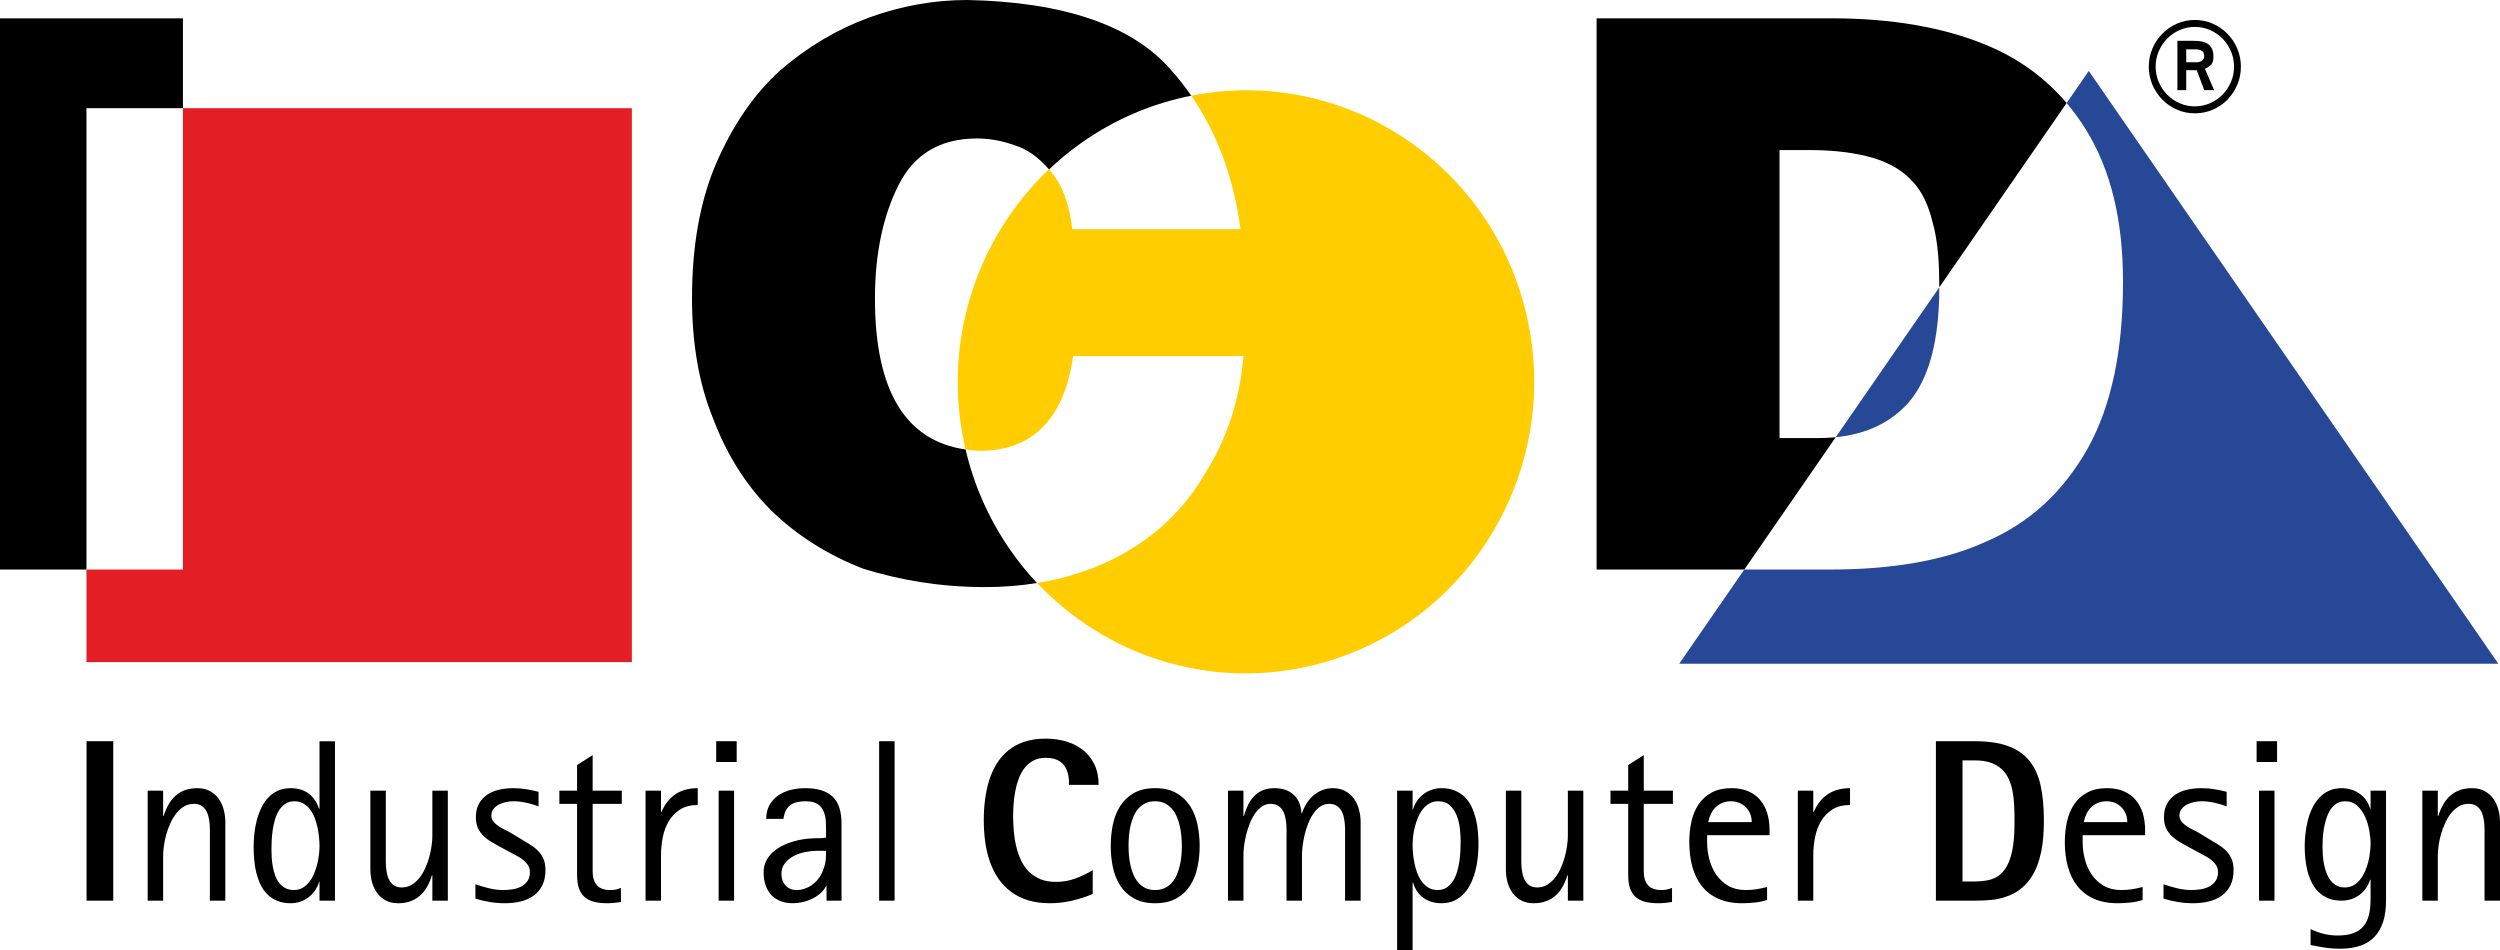 <?xml version="1.0" encoding="UTF-8"?>
<!DOCTYPE svg PUBLIC "-//W3C//DTD SVG 1.1//EN" "http://www.w3.org/Graphics/SVG/1.1/DTD/svg11.dtd">
<!-- Creator: CorelDRAW -->
<svg xmlns="http://www.w3.org/2000/svg" xml:space="preserve" width="100mm" height="38.003mm" version="1.1" style="shape-rendering:geometricPrecision; text-rendering:geometricPrecision; image-rendering:optimizeQuality; fill-rule:evenodd; clip-rule:evenodd"
viewBox="0 0 9984.42 3794.38"
 xmlns:xlink="http://www.w3.org/1999/xlink"
 xmlns:xodm="http://www.corel.com/coreldraw/odm/2003">
 <defs>
  <style type="text/css">
   <![CDATA[
    .fil2 {fill:black}
    .fil0 {fill:#264896}
    .fil3 {fill:#E31F25}
    .fil1 {fill:#FFCD00}
   ]]>
  </style>
 </defs>
 <g id="Ebene_x0020_1">
  <path class="fil0" d="M6966.35 2274.54l344.79 0c241.43,0 453.04,-34.5 622.1,-112.11 173.36,-74.38 307.34,-199.43 404.16,-370.84 95.67,-171.4 141.42,-393.48 141.42,-666.21 0,-249.03 -49.98,-447.37 -145.7,-603.69 -24.03,-39.29 -50.59,-76.06 -79.6,-110.2l88.58 -128.13 1635.77 2367.54 -3271.58 0 260.05 -376.36zm778.71 -1127.08l-413.61 598.71c123.09,-12.37 219.23,-58.53 290.25,-137.83 80.81,-92.71 123.37,-244.71 123.37,-459.23 0,-0.54 0,-1.1 0,-1.64z"/>
  <path class="fil1" d="M4757.62 382.17c605.37,-119.47 1199.87,266.87 1339.9,879.32 143.16,626.16 -242.89,1251.95 -862.11,1397.43 -411.97,96.79 -822.07,-43.17 -1093.16,-330.57 113.39,-18.35 218.14,-51.97 312.38,-100.08 149.95,-77.62 269.05,-186.5 354.13,-330.94 88.26,-136.92 142.5,-296.46 157.39,-475.41l-680.6 0c-34.04,249.02 -161.66,378.39 -369.02,378.39 -20.82,-0.65 -40.88,-2.36 -60.18,-5.13 -0.52,-2.26 -1.05,-4.5 -1.57,-6.76 -95.74,-418.82 45.24,-837.43 334.39,-1112.3 2.71,3.11 5.4,6.27 8.1,9.52 45.74,53.91 73.39,128.29 85.09,229.62l672.08 0c-27.33,-203.47 -92.39,-381.9 -196.82,-533.07z"/>
  <path class="fil2" d="M4141.34 2328.49c-38.12,-40.74 -73.79,-84.79 -106.61,-132.08 -86.66,-124.87 -145.77,-261.11 -178.37,-401.23 -240.76,-34.64 -362.01,-235.6 -362.01,-602.87 0,-183.27 34.03,-335.27 95.71,-456.01 61.67,-120.74 164.83,-183.26 311.58,-183.26 45.73,0 95.71,7.54 149.95,26.95 50.04,15.22 94.87,47.2 138.04,96.65 38.94,-36.97 80.89,-71.64 125.79,-103.66 137.05,-97.75 288.07,-160.27 442.19,-190.79 -25.6,-37.05 -53.56,-72.46 -83.92,-106.2 -153.13,-174.63 -426.43,-268.42 -810.34,-275.97 -130.8,0 -261.61,22.64 -392.41,70.07 -126.55,46.36 -245.66,116.43 -354.13,210.22 -107.4,97.01 -191.41,222.06 -257.35,374.07 -64.87,152 -95.71,330.95 -95.71,537.94 0,174.63 26.59,338.49 84.01,478.63 54.25,144.44 130.81,265.19 230.77,366.53 104.22,101.33 227.57,178.95 369.01,233.93 146.75,45.28 307.33,73.31 484.92,73.31 72.7,0 141.83,-5.36 208.85,-16.2z"/>
  <polygon class="fil3" points="730.57,432.07 730.57,2274.63 345.33,2274.63 345.33,2644.31 2523.53,2644.31 2523.53,432.07 "/>
  <polygon class="fil2" points="345.34,2274.62 -0,2274.62 -0,73.31 730.57,73.31 730.57,432.06 345.34,432.06 "/>
  <path class="fil2" d="M7745.06 1147.46c0,-81.03 -3.54,-180.08 -26.62,-259.25 -15.94,-66.84 -42.49,-125.05 -80.82,-163.85 -38.26,-43.12 -92.46,-74.38 -157.34,-93.79 -65.98,-19.4 -149.93,-31.25 -254.16,-31.25l-119.08 0 0 1150.24 154.15 0c24.3,0 47.73,-1.13 70.19,-3.38l-365.01 528.39 -589.94 -0.01 0 -2201.31 942.22 0c233.95,0 442.36,35.57 611.49,105.65 128.96,52.47 237.07,130.91 323.41,232.62l-508.47 735.96z"/>
  <path class="fil2" d="M345.64 3597.05l0 -636.75 106.66 0 0 636.75 -106.66 0zm492.5 0l0 -243.78c0,-8.16 -0.01,-17.38 0.15,-27.69 0.15,-10.46 -0.16,-20.92 -0.76,-31.37 -0.76,-10.46 -2.28,-20.77 -4.55,-30.92 -2.12,-9.99 -5.61,-18.92 -10.32,-26.76 -4.85,-7.85 -11.06,-14.15 -18.66,-18.92 -7.73,-4.76 -17.59,-7.23 -29.43,-7.23 -14.4,0 -27.61,3.38 -39.29,10.3 -11.68,6.93 -22,16.15 -31.11,27.54 -9.1,11.38 -16.83,24.45 -23.5,39.06 -6.68,14.46 -12.14,29.38 -16.54,44.76 -4.25,15.39 -7.44,30.3 -9.42,45.07 -2.12,14.77 -3.18,27.84 -3.18,39.22l0 180.72 -61.75 0 0 -439.26 61.75 0 0 101.35 1.82 0c5.31,-16.91 11.83,-32.14 19.57,-45.83 7.75,-13.69 16.99,-25.38 27.92,-35.08 11.08,-9.83 23.66,-17.37 38.09,-22.6 14.26,-5.23 30.95,-7.85 49.91,-7.85 18.97,0 35.5,3.84 49.46,11.54 14.11,7.69 25.64,17.68 34.75,30.3 8.96,12.61 15.78,27.07 20.18,43.37 4.4,16.14 6.68,33.07 6.68,50.44l0 313.61 -61.75 0zm437.88 -217.63c0,-10.3 -0.61,-21.85 -1.83,-34.77 -1.21,-12.92 -3.19,-25.99 -5.91,-39.37 -2.88,-13.38 -6.68,-26.3 -11.53,-38.92 -5.01,-12.61 -11.07,-23.83 -18.51,-33.68 -7.43,-9.68 -16.23,-17.53 -26.41,-23.53 -10.15,-6 -22.15,-9.08 -35.8,-9.08 -14.26,0 -26.39,3.38 -36.41,10.15 -10,6.77 -18.5,15.54 -25.33,26.3 -6.83,10.92 -12.14,23.22 -16.23,36.91 -3.94,13.84 -6.98,28 -9.11,42.45 -1.97,14.3 -3.33,28.3 -3.94,41.67 -0.61,13.39 -0.91,25.07 -0.91,35.37 0,10.15 0.3,21.23 1.06,33.23 0.76,11.99 2.28,23.99 4.55,35.83 2.13,11.84 5.31,23.38 9.26,34.76 3.94,11.23 9.41,21.08 16.08,29.68 6.52,8.62 14.87,15.39 24.57,20.46 9.72,5.08 21.4,7.7 34.6,7.7 12.75,0 24.27,-2.93 34.29,-8.78 10.02,-5.84 18.82,-13.53 26.41,-23.22 7.59,-9.54 13.96,-20.61 19.12,-32.91 5.15,-12.31 9.4,-24.92 12.74,-37.84 3.2,-12.92 5.61,-25.68 6.98,-38.29 1.52,-12.62 2.28,-24 2.28,-34.15zm0 217.63l0 -74.75 -1.83 -0.15c-3.48,12.61 -9.1,24.3 -16.37,34.77 -7.44,10.45 -16.08,19.53 -26.1,27.07 -9.86,7.38 -20.79,13.22 -32.78,17.22 -11.98,4.15 -24.58,6.15 -37.62,6.15 -20.79,0 -38.85,-3.22 -54.18,-9.68 -15.47,-6.46 -28.67,-15.23 -39.75,-26.31 -11.07,-11.22 -20.18,-24.14 -27.16,-38.75 -6.98,-14.77 -12.44,-30.61 -16.68,-47.38 -4.1,-16.76 -6.98,-34.15 -8.35,-51.83 -1.52,-17.69 -2.28,-35.07 -2.28,-52.3 0,-15.84 0.91,-32.61 2.73,-50.44 1.67,-17.69 4.85,-35.23 9.26,-52.45 4.4,-17.23 10.32,-33.85 17.6,-49.53 7.29,-15.84 16.38,-29.68 27.32,-41.67 10.91,-12 23.81,-21.54 38.68,-28.61 14.73,-7.08 32.02,-10.62 51.89,-10.62 28.54,0 52.2,6.93 71.32,20.77 19.12,13.69 33.23,34.15 42.47,61.21l1.83 0 0 -269.46 61.75 0 0 636.75 -61.75 0zm450.77 0l0 -101.36 -1.81 0c-5.02,16.77 -11.38,32 -19.12,45.69 -7.75,13.69 -17,25.38 -28.07,35.07 -10.93,9.84 -23.52,17.38 -37.94,22.76 -14.41,5.38 -30.95,8.15 -49.61,8.15 -19.27,0 -35.8,-3.68 -49.76,-11.22 -13.96,-7.54 -25.49,-17.53 -34.6,-30.15 -9.26,-12.61 -15.93,-27.22 -20.33,-43.52 -4.25,-16.45 -6.38,-33.38 -6.38,-51.22l0 -313.45 61.76 0 0 243.78c0,8 -0.01,17.22 -0.16,27.69 -0.15,10.3 0.15,20.77 0.76,31.22 0.77,10.61 2.28,20.76 4.55,30.91 2.13,9.99 5.61,18.92 10.46,26.77 4.71,7.84 10.93,14.15 18.67,18.91 7.59,4.77 17.44,7.23 29.27,7.23 14.57,0 27.62,-3.37 39.15,-10.3 11.53,-6.92 22.01,-16.14 31.11,-27.53 9.25,-11.38 16.99,-24.45 23.51,-38.92 6.52,-14.61 11.98,-29.52 16.08,-44.6 4.09,-15.23 7.28,-30.14 9.25,-44.91 2.13,-14.61 3.19,-27.69 3.19,-39.22l0 -181.03 61.76 0 0 439.26 -61.76 0zm451.69 -122.58c0,24.6 -4.39,45.37 -13.04,62.44 -8.81,16.92 -20.49,30.6 -35.21,40.92 -14.72,10.45 -31.86,17.84 -51.43,22.6 -19.57,4.61 -40.22,6.92 -61.75,6.92 -20.18,0 -40.21,-1.54 -59.78,-4.76 -19.73,-3.08 -39.3,-7.69 -58.57,-13.69l0 -57.22c18.36,6.31 36.86,11.69 55.37,16.15 18.52,4.46 37.48,6.77 56.75,6.77 11.53,0 23.51,-0.93 36.11,-2.93 12.44,-2 23.66,-5.54 33.99,-10.76 10.16,-5.39 18.66,-12.62 25.33,-21.85 6.68,-9.39 10.01,-21.23 10.01,-35.68 0,-10.76 -2.58,-20.15 -7.74,-28.15 -5.3,-8 -11.68,-15.07 -19.42,-21.23 -7.74,-6.15 -16.08,-11.53 -25.33,-16.14 -9.27,-4.61 -17.75,-9.23 -25.8,-13.69l-39.14 -21.23c-12.75,-6.92 -25.04,-13.84 -36.87,-20.92 -11.99,-7.08 -22.31,-15.08 -31.41,-23.84 -9.11,-8.92 -16.38,-19.22 -21.85,-31.22 -5.46,-11.84 -8.2,-26.14 -8.2,-42.91 0.01,-21.69 4.25,-39.99 12.74,-54.75 8.36,-14.92 19.58,-26.91 33.54,-36.14 13.96,-9.08 29.73,-15.69 47.65,-19.53 17.75,-3.84 35.95,-5.85 54.61,-5.85 17.75,0 35.06,1.39 51.59,4 16.69,2.77 33.38,6.15 50.22,10.46l0 58.14c-15.63,-6 -32.32,-10.92 -49.92,-14.62 -17.75,-3.84 -34.75,-5.69 -50.97,-5.69 -8.66,0 -18.06,0.93 -28.08,2.93 -10.01,2 -19.57,5.23 -28.52,9.68 -8.81,4.46 -16.24,10.46 -22.16,17.84 -5.92,7.39 -8.96,16.3 -8.96,26.77 0,9.38 2.89,17.37 8.66,24.3 5.76,6.92 12.74,13.07 20.93,18.45 8.2,5.38 16.69,10.3 25.8,14.46 9.1,4.15 16.68,8.31 22.9,12.15l36.41 22.15c13.36,8 26.1,15.85 38.39,23.07 12.14,7.38 22.91,15.69 32.16,24.92 9.42,9.07 16.84,19.84 22.45,32.14 5.62,12.3 8.5,27.54 8.5,45.53zm188.45 -263.93l0 270.23c0,23.38 5.61,41.53 16.84,54.46 11.38,12.91 29.28,19.38 53.87,19.38 8.5,0 15.78,-0.62 21.69,-2.01 5.93,-1.38 12.75,-3.53 20.49,-6.46l0.01 56.29c-9.26,1.54 -18.36,2.62 -27.32,3.54 -9.1,0.92 -18.2,1.38 -27.32,1.38 -20.48,0 -38.23,-2 -53.1,-5.84 -15.02,-3.84 -27.46,-10.3 -37.62,-19.23 -10.02,-8.77 -17.45,-20.46 -22.46,-34.76 -4.85,-14.46 -7.28,-32.3 -7.28,-53.68l0 -283.31 -70.7 0 0 -52.76 70.7 0 0 -102.28 62.2 -39.69 0 141.97 116.38 0 0 52.76 -116.38 0zm419.68 4.45c-28.22,0 -51.59,6 -70.25,17.84 -18.66,11.84 -33.69,27.23 -45.06,46.3 -11.53,19.07 -19.58,40.61 -24.28,64.45 -4.7,23.99 -7.13,47.83 -7.13,71.98l0.01 181.49 -61.75 0 0 -439.26 61.75 0 0 85.06 1.82 0c27.16,-63.37 75.55,-95.06 144.89,-95.06l0 67.22zm83.45 382.05l0 -439.26 61.75 0 0 439.26 -61.75 0zm-9.7 -553.85l0 -82.9 81.77 0 0 82.9 -81.77 0zm402.36 354.67c-13.96,0 -29.12,1.54 -45.67,4.77 -16.38,3.08 -31.7,8.31 -45.97,15.54 -14.27,7.23 -26.1,16.76 -35.8,28.61 -9.57,11.84 -14.42,26.46 -14.42,43.83 0,18.61 5.61,34 16.68,45.99 11.08,12 25.79,18 44.16,18 11.07,0 21.54,-1.7 31.55,-5.23 10.17,-3.38 19.58,-8.16 28.38,-14.15 8.65,-6 16.53,-13.23 23.66,-21.54 7.14,-8.46 12.9,-17.69 17.45,-27.54 3.49,-8.15 6.37,-15.53 8.65,-22.3 2.13,-6.77 3.95,-13.54 5.01,-20.31 1.22,-6.76 1.97,-13.68 2.28,-20.91 0.31,-7.24 0.46,-15.39 0.46,-24.77l-36.42 0zm38.24 199.18l0 -58.14 -1.82 0c-5.92,11.38 -13.96,21.38 -23.98,29.99 -10.15,8.46 -21.09,15.7 -33.22,21.38 -11.99,5.69 -24.59,10 -37.78,12.77 -13.2,2.93 -25.8,4.3 -37.93,4.3 -18.66,0 -35.35,-2.92 -49.76,-8.77 -14.58,-5.84 -26.72,-14.15 -36.57,-24.76 -9.7,-10.76 -17.29,-23.53 -22.45,-38.76 -5.15,-15.23 -7.74,-32.14 -7.74,-50.75 0.01,-16.77 3.19,-31.84 9.7,-44.91 6.53,-13.23 15.34,-24.92 26.11,-34.92 10.76,-10.15 23.35,-18.77 37.62,-26 14.11,-7.23 28.83,-13.07 44.15,-17.53 15.32,-4.46 30.64,-7.84 45.97,-9.99 15.49,-2 29.89,-3.08 43.24,-3.08 7.44,0 14.42,-0.16 21.25,-0.31 6.83,-0.15 13.96,-0.92 21.4,-2.47l0 -9.54c0,-16.14 -0.16,-32.29 -0.61,-48.59 -0.46,-16.15 -3.19,-30.76 -8.05,-43.68 -4.85,-12.92 -12.9,-23.38 -23.97,-31.22 -11.22,-8 -27.47,-12 -49.16,-12 -12.73,0 -24.27,1.23 -34.44,3.54 -10.16,2.46 -19.12,6.3 -26.4,11.84 -7.43,5.38 -13.51,12.61 -18.05,21.53 -4.55,9.08 -7.75,20.15 -9.57,33.38l-68.88 0c0.3,-22.31 5.01,-41.07 13.96,-56.6 9.12,-15.38 20.79,-28 35.35,-37.83 14.57,-9.69 31.1,-16.92 49.61,-21.39 18.52,-4.45 37.32,-6.77 56.59,-6.77 49.16,0 85.73,11.23 109.55,33.85 23.82,22.45 35.8,58.29 35.8,107.2l0 308.22 -59.93 0zm210.14 0l0 -636.75 61.75 0 0 636.75 -61.75 0zm758.32 -462.34c0.3,-16.14 -1.07,-30.91 -4.25,-44.14 -3.03,-13.23 -8.34,-24.61 -15.47,-33.99 -7.29,-9.54 -17,-16.92 -28.98,-22.15 -11.98,-5.23 -26.71,-7.85 -44.16,-7.85 -19.27,0 -35.8,3.69 -49.6,11.07 -13.81,7.38 -25.49,17.22 -35.21,29.68 -9.56,12.45 -17.29,26.76 -23.21,42.76 -6.07,16.14 -10.62,32.76 -13.81,49.83 -3.33,17.06 -5.46,34.3 -6.67,51.52 -1.21,17.38 -1.83,33.22 -1.83,47.53 0,19.84 0.91,40.15 2.73,60.6 1.68,20.62 4.86,40.61 9.57,60.15 4.55,19.53 10.77,37.99 18.82,55.21 8.04,17.22 18.35,32.45 31.1,45.37 12.74,12.92 28.07,23.07 45.82,30.61 17.75,7.53 38.84,11.22 63.11,11.22 26.71,0 52.2,-4.46 76.62,-13.23 24.43,-8.92 47.8,-20.15 70.1,-33.53l0.01 95.05c-26.71,11.38 -54.78,20.46 -84.07,27.08 -29.27,6.61 -58.41,9.83 -87.08,9.83 -32.93,0 -62.2,-3.99 -88,-12.15 -25.79,-8.15 -48.4,-19.53 -67.97,-34.3 -19.56,-14.61 -36.26,-32.14 -50.07,-52.45 -13.8,-20.3 -24.87,-42.75 -33.53,-67.36 -8.65,-24.61 -14.87,-50.91 -18.66,-78.9 -3.79,-27.85 -5.77,-56.76 -5.77,-86.45 0.01,-28 1.68,-55.36 5.16,-82.28 3.33,-26.77 8.81,-52.3 16.38,-76.6 7.59,-24.15 17.6,-46.45 30.2,-66.91 12.59,-20.3 28.07,-37.99 46.27,-52.9 18.21,-14.93 39.76,-26.46 64.49,-34.62 24.73,-8.31 53.1,-12.45 85.11,-12.45 28.69,0 55.84,3.68 81.33,11.22 25.49,7.54 47.79,18.91 67.06,33.99 19.28,15.23 34.45,34.46 45.83,57.53 11.22,23.06 16.84,50.44 16.84,81.97l-118.2 0zm450.63 242.86c0,-11.69 -0.61,-24.3 -1.83,-37.84 -1.22,-13.53 -3.19,-26.76 -6.22,-39.83 -2.89,-13.08 -6.99,-25.69 -11.99,-37.68 -5,-12 -11.53,-22.61 -19.57,-32 -7.89,-9.23 -17.44,-16.6 -28.68,-21.99 -11.07,-5.38 -23.97,-8.16 -38.84,-8.16 -15.02,0 -28.08,2.78 -39.15,8.31 -10.92,5.54 -20.33,12.92 -28.22,22.15 -7.74,9.08 -14.27,19.84 -19.27,31.99 -5,12.15 -8.96,24.76 -11.84,37.84 -2.72,13.07 -4.69,26.3 -5.76,39.53 -1.06,13.38 -1.52,25.99 -1.52,37.68 0,11.69 0.46,24.14 1.52,37.37 1.07,13.23 3.05,26.3 5.76,39.38 2.9,13.07 6.83,25.68 11.84,37.83 5,12.15 11.53,22.92 19.27,31.99 7.9,9.24 17.29,16.61 28.22,22.16 11.08,5.53 24.13,8.31 39.15,8.31 15.17,0 28.22,-2.78 39.29,-8.16 11.23,-5.38 20.79,-12.76 28.68,-22 8.05,-9.38 14.57,-19.99 19.58,-31.99 5.01,-11.99 9.11,-24.61 11.99,-37.68 3.04,-13.07 5,-26.3 6.06,-39.53 1.07,-13.38 1.53,-25.99 1.53,-37.68zm71.16 0.92c0,29.69 -3.05,58.45 -8.96,85.99 -5.92,27.68 -15.79,52.14 -29.74,73.21 -13.96,21.23 -32.16,38.14 -54.91,50.76 -22.61,12.61 -50.84,18.91 -84.67,18.91 -33.53,0 -61.6,-6.46 -84.21,-19.22 -22.75,-12.77 -40.97,-29.68 -54.62,-50.91 -13.8,-21.08 -23.67,-45.53 -29.43,-73.22 -5.76,-27.53 -8.65,-56.13 -8.65,-85.52 0.01,-29.68 2.89,-58.44 8.65,-86.13 5.77,-27.54 15.63,-52.14 29.43,-73.68 13.66,-21.38 31.87,-38.6 54.62,-51.53 22.61,-12.91 50.68,-19.38 84.21,-19.38 33.84,0 62.05,6.31 84.67,19.08 22.75,12.76 40.96,29.99 54.91,51.37 13.96,21.53 23.82,46.14 29.74,73.97 5.91,27.85 8.95,56.6 8.96,86.29zm580.65 218.56l0 -243.78c0,-8.16 -0.01,-17.38 0.14,-27.69 0.16,-10.46 -0.15,-20.92 -0.76,-31.37 -0.75,-10.46 -2.28,-20.77 -4.55,-30.92 -2.12,-9.99 -5.61,-18.92 -10.46,-26.76 -4.71,-7.85 -10.92,-14.15 -18.67,-18.92 -7.58,-4.76 -17.44,-7.23 -29.27,-7.23 -13.35,0 -25.34,3.69 -35.81,11.07 -10.46,7.39 -19.72,16.92 -27.77,28.77 -8.04,11.84 -14.86,25.22 -20.63,40.14 -5.76,14.93 -10.47,30 -14.12,45.38 -3.47,15.23 -6.06,29.99 -7.73,44.14 -1.67,14.15 -2.44,26.3 -2.44,36.45l0 180.72 -61.74 0 0 -243.78c0,-8.16 0,-17.38 0.15,-27.69 0.15,-10.46 -0.15,-20.92 -0.76,-31.37 -0.76,-10.46 -2.28,-20.77 -4.55,-30.92 -2.13,-9.99 -5.61,-18.92 -10.46,-26.76 -4.7,-7.85 -10.93,-14.15 -18.66,-18.92 -7.59,-4.76 -17.45,-7.23 -29.28,-7.23 -13.05,0 -24.89,3.69 -35.35,11.07 -10.46,7.39 -19.73,16.92 -27.77,28.77 -8.05,11.84 -14.87,25.22 -20.64,40.14 -5.76,14.93 -10.61,30 -14.26,45.38 -3.79,15.23 -6.37,29.99 -8.05,44.14 -1.67,14.15 -2.43,26.3 -2.43,36.45l0 180.72 -61.74 0 0 -439.26 61.74 0 0 101.35 1.83 0c4.39,-15.69 9.85,-30.29 16.37,-43.83 6.54,-13.38 14.58,-25.22 24.28,-35.37 9.57,-9.99 21.09,-17.84 34.14,-23.53 13.21,-5.69 28.69,-8.62 46.43,-8.62 32.32,0 57.96,8.47 76.93,25.54 18.97,16.91 29.58,41.83 32.01,74.9l1.82 0c4.41,-14 10.47,-27.23 18.21,-39.38 7.74,-12.15 16.84,-22.76 27.32,-31.84 10.46,-8.92 22.3,-16.14 35.34,-21.38 13.05,-5.23 27.16,-7.85 42.18,-7.85 18.96,0 35.49,3.84 49.61,11.54 14.11,7.69 25.64,17.68 34.75,30.3 8.96,12.61 15.78,27.07 20.18,43.37 4.4,16.14 6.67,33.07 6.67,50.44l0.01 313.61 -62.2 0zm461.69 -235.32c0,-15.23 -0.91,-32.14 -2.89,-50.91 -1.98,-18.61 -6.07,-36.14 -12.44,-52.6 -6.37,-16.61 -15.48,-30.3 -27.31,-41.53 -11.83,-11.07 -27.77,-16.61 -47.5,-16.61 -13.05,0 -24.57,2.93 -34.74,8.77 -10.01,5.85 -18.82,13.54 -26.41,23.22 -7.58,9.54 -13.96,20.62 -19.12,32.92 -5.15,12.3 -9.41,24.91 -12.59,37.83 -3.33,12.92 -5.61,25.69 -6.98,38.3 -1.36,12.61 -1.97,23.99 -1.97,34.15 0,10.61 0.6,22.15 1.82,34.92 1.22,12.76 3.19,25.84 5.92,39.22 2.89,13.38 6.67,26.3 11.53,38.91 5,12.61 11.07,23.84 18.51,33.69 7.44,9.68 16.22,17.53 26.39,23.53 10.17,5.99 22.16,9.08 35.81,9.08 14.26,0 26.4,-3.38 36.41,-10.15 10.01,-6.77 18.51,-15.54 25.34,-26.3 6.83,-10.92 12.14,-23.22 16.23,-36.92 3.94,-13.84 6.97,-27.99 9.1,-42.44 1.98,-14.31 3.34,-28.31 3.95,-41.68 0.61,-13.38 0.91,-25.07 0.91,-35.37zm71.16 11.84c0,15.85 -0.91,32.76 -2.73,50.45 -1.67,17.69 -4.86,35.23 -9.27,52.45 -4.39,17.22 -10.31,33.84 -17.6,49.52 -7.27,15.85 -16.37,29.68 -27.31,41.68 -10.91,11.99 -23.97,21.69 -38.84,28.91 -15.02,7.23 -32.17,10.76 -51.74,10.76 -27.92,0 -51.74,-6.92 -71.62,-20.92 -19.87,-13.99 -33.83,-34.45 -42.17,-61.52l-1.82 0 0 269.47 -61.75 0 0 -636.6 61.75 0 0 74.75 1.82 0c3.49,-12.62 9.11,-24.15 16.38,-34.77 7.44,-10.45 16.08,-19.38 26.1,-26.76 9.86,-7.39 20.79,-13.08 32.77,-17.07 11.99,-4.15 24.58,-6.16 37.63,-6.16 20.79,0 38.84,3.23 54.17,9.69 15.48,6.46 28.68,15.23 39.75,26.15 11.07,10.92 20.19,23.84 27.17,38.76 6.98,14.77 12.44,30.6 16.68,47.22 4.1,16.76 6.98,33.99 8.35,51.68 1.53,17.68 2.28,35.07 2.28,52.29zm357.01 223.48l0 -101.36 -1.82 0c-5.02,16.77 -11.39,32 -19.12,45.69 -7.75,13.69 -16.99,25.38 -28.08,35.07 -10.92,9.84 -23.51,17.38 -37.93,22.76 -14.41,5.38 -30.95,8.15 -49.61,8.15 -19.27,0 -35.8,-3.68 -49.76,-11.22 -13.96,-7.54 -25.49,-17.53 -34.6,-30.15 -9.25,-12.61 -15.94,-27.22 -20.33,-43.52 -4.25,-16.45 -6.38,-33.38 -6.38,-51.22l0.01 -313.45 61.74 0 0 243.78c0,8 0,17.22 -0.15,27.69 -0.15,10.3 0.15,20.77 0.76,31.22 0.76,10.61 2.28,20.76 4.55,30.91 2.13,9.99 5.61,18.92 10.46,26.77 4.71,7.84 10.92,14.15 18.67,18.91 7.59,4.77 17.44,7.23 29.28,7.23 14.57,0 27.61,-3.37 39.14,-10.3 11.53,-6.92 22,-16.14 31.1,-27.53 9.27,-11.38 16.99,-24.45 23.51,-38.92 6.53,-14.61 11.99,-29.52 16.09,-44.6 4.09,-15.23 7.28,-30.14 9.25,-44.91 2.13,-14.61 3.19,-27.69 3.19,-39.22l0.01 -181.03 61.74 0 0 439.26 -61.74 0zm303.15 -386.51l0 270.23c0,23.38 5.61,41.53 16.83,54.46 11.38,12.91 29.28,19.38 53.87,19.38 8.5,0 15.78,-0.62 21.7,-2.01 5.91,-1.38 12.74,-3.53 20.48,-6.46l0 56.29c-9.26,1.54 -18.35,2.62 -27.31,3.54 -9.11,0.92 -18.21,1.38 -27.31,1.38 -20.49,0 -38.24,-2 -53.11,-5.84 -15.02,-3.84 -27.46,-10.3 -37.63,-19.23 -10,-8.77 -17.44,-20.46 -22.44,-34.76 -4.86,-14.46 -7.29,-32.3 -7.29,-53.68l0 -283.31 -70.71 0 0 -52.76 70.71 0 0 -102.28 62.21 -39.69 0 141.97 116.37 0 0 52.76 -116.37 0zm431.2 72.9c0,-11.99 -2.12,-23.06 -6.2,-33.37 -4.29,-10.15 -10.01,-18.92 -17.5,-26.31 -7.42,-7.38 -16.06,-13.22 -26.21,-17.37 -10,-4.15 -20.97,-6.31 -32.75,-6.31 -12.8,0 -24.31,2.16 -34.45,6.31 -10.35,4.15 -19.14,9.99 -26.7,17.37 -7.62,7.39 -14.03,16.15 -18.99,26.31 -5.04,10.3 -8.65,21.38 -11.1,33.37l173.9 0zm-178.25 52.3l0 26.15c0,23.99 3,47.53 9.06,70.75 6.13,23.06 15.53,43.68 28.12,61.67 12.6,17.99 28.53,32.45 47.8,43.68 19.27,11.07 42.14,16.61 68.83,16.61 15.06,0 29.48,-1.08 43.1,-3.09 13.69,-2.15 27.78,-5.22 42.62,-9.07l0 51.83c-15.93,5.07 -32.28,8.62 -49.16,10.3 -16.67,1.85 -33.5,2.77 -50.38,2.77 -37.31,0 -69.31,-6.15 -96,-18.3 -26.69,-12.15 -48.54,-29.06 -65.56,-50.91 -17.13,-21.69 -29.58,-47.53 -37.62,-77.52 -8.04,-29.83 -11.99,-62.44 -11.99,-97.97 0,-28.46 2.89,-55.68 8.65,-81.67 5.77,-25.99 15.33,-48.91 28.53,-68.59 13.2,-19.7 30.68,-35.38 52.19,-47.07 21.73,-11.69 48.27,-17.54 79.94,-17.54 25.2,0 47.39,4.15 66.32,12.46 19,8.16 34.8,19.85 47.39,34.61 12.54,14.93 22,32.46 28.19,52.76 6.2,20.3 9.41,42.6 9.41,66.91l0 21.23 -249.4 0zm570.76 -120.74c-28.25,0 -51.61,6 -70.26,17.84 -18.65,11.84 -33.71,27.23 -45.08,46.3 -11.5,19.07 -19.54,40.61 -24.23,64.45 -4.69,23.99 -7.15,47.83 -7.15,71.98l0 181.49 -61.75 0 0 -439.26 61.75 0 0 85.06 1.84 0c27.17,-63.37 75.58,-95.06 144.88,-95.06l0 67.22zm656.98 61.68c0,-20.16 -0.49,-40.15 -1.37,-59.99 -0.89,-19.84 -3.07,-38.61 -6.4,-56.29 -3.47,-17.69 -8.45,-34.15 -15.32,-49.22 -6.81,-14.92 -16.07,-27.99 -27.92,-39.07 -11.65,-11.22 -26.22,-19.83 -43.71,-25.99 -17.56,-6.15 -38.68,-9.23 -63.66,-9.23l-49.36 0 0 483.57 49.36 0c15.12,0 30.43,-1.24 46.09,-3.84 15.47,-2.62 30.03,-7.7 43.37,-15.54 10.97,-6.93 20.22,-15.69 27.92,-26.15 7.77,-10.45 14.3,-22.15 19.47,-34.92 5.11,-12.76 9.06,-26.3 11.99,-40.61 2.86,-14.3 4.96,-28.61 6.33,-43.06 1.56,-14.31 2.45,-28.3 2.72,-41.83 0.35,-13.54 0.48,-26.15 0.49,-37.83zm117.31 0c0,20.45 -0.82,41.22 -2.32,62.44 -1.36,21.07 -4.22,41.83 -8.31,62.13 -4.28,20.3 -9.87,39.84 -17.15,58.6 -7.28,18.77 -16.68,35.99 -28.06,51.84 -11.43,15.69 -25.06,29.68 -41.13,41.83 -15.94,12.15 -34.93,21.69 -56.92,28.61 -19.53,6.61 -39.63,10.76 -60.26,12.46 -20.49,1.69 -41.13,2.46 -61.54,2.46l-155.57 0 0 -636.75 155.57 0c54.6,0 99.67,6.76 135.15,20.3 35.68,13.53 63.73,33.53 84.49,60.14 20.85,26.61 35.21,59.68 43.58,99.21 8.31,39.38 12.46,85.06 12.46,136.74zm333.01 6.76c0,-11.99 -2.12,-23.06 -6.2,-33.37 -4.29,-10.15 -10,-18.92 -17.49,-26.31 -7.42,-7.38 -16.07,-13.22 -26.22,-17.37 -10,-4.15 -20.97,-6.31 -32.75,-6.31 -12.79,0 -24.3,2.16 -34.46,6.31 -10.33,4.15 -19.13,9.99 -26.75,17.37 -7.56,7.39 -13.96,16.15 -18.93,26.31 -5.03,10.3 -8.65,21.38 -11.1,33.37l173.9 0zm-178.25 52.3l0 26.15c0,23.99 3,47.53 9.06,70.75 6.06,23.06 15.53,43.68 28.12,61.67 12.6,17.99 28.53,32.45 47.8,43.68 19.28,11.07 42.14,16.61 68.84,16.61 15.05,0 29.47,-1.08 43.09,-3.09 13.69,-2.15 27.78,-5.22 42.62,-9.07l0 51.83c-15.93,5.07 -32.27,8.62 -49.16,10.3 -16.67,1.85 -33.5,2.77 -50.38,2.77 -37.3,0 -69.31,-6.15 -96,-18.3 -26.68,-12.15 -48.54,-29.06 -65.57,-50.91 -17.15,-21.69 -29.54,-47.53 -37.58,-77.52 -8.1,-29.83 -12.05,-62.44 -12.05,-97.97 0,-28.46 2.93,-55.68 8.72,-81.67 5.72,-25.99 15.32,-48.91 28.46,-68.59 13.22,-19.7 30.71,-35.38 52.23,-47.07 21.72,-11.69 48.27,-17.54 79.93,-17.54 25.2,0 47.4,4.15 66.32,12.46 19.01,8.16 34.8,19.85 47.33,34.61 12.59,14.93 22.06,32.46 28.26,52.76 6.2,20.3 9.4,42.6 9.4,66.91l0 21.23 -249.4 0zm602.77 138.73c0,24.6 -4.36,45.37 -13.01,62.44 -8.85,16.92 -20.5,30.6 -35.2,40.92 -14.77,10.45 -31.87,17.84 -51.48,22.6 -19.53,4.61 -40.17,6.92 -61.75,6.92 -20.15,0 -40.17,-1.54 -59.78,-4.76 -19.74,-3.08 -39.29,-7.69 -58.56,-13.69l0.01 -57.22c18.38,6.31 36.82,11.69 55.34,16.15 18.53,4.46 37.52,6.77 56.78,6.77 11.51,0 23.49,-0.93 36.09,-2.93 12.46,-2 23.69,-5.54 33.98,-10.76 10.21,-5.39 18.65,-12.62 25.32,-21.85 6.68,-9.39 10.01,-21.23 10.01,-35.68 0,-10.76 -2.53,-20.15 -7.7,-28.15 -5.31,-8 -11.71,-15.07 -19.4,-21.23 -7.76,-6.15 -16.14,-11.53 -25.4,-16.14 -9.2,-4.61 -17.7,-9.23 -25.74,-13.69l-39.14 -21.23c-12.73,-6.92 -25.06,-13.84 -36.91,-20.92 -11.97,-7.08 -22.26,-15.08 -31.38,-23.84 -9.13,-8.92 -16.41,-19.22 -21.86,-31.22 -5.45,-11.84 -8.18,-26.14 -8.18,-42.91 0,-21.69 4.22,-39.99 12.74,-54.75 8.31,-14.92 19.54,-26.91 33.5,-36.14 13.96,-9.08 29.75,-15.69 47.66,-19.53 17.78,-3.84 35.95,-5.85 54.6,-5.85 17.78,0 35.07,1.39 51.61,4 16.69,2.77 33.37,6.15 50.25,10.46l0 58.14c-15.66,-6 -32.34,-10.92 -49.97,-14.62 -17.7,-3.84 -34.73,-5.69 -50.93,-5.69 -8.65,0 -18.11,0.93 -28.13,2.93 -9.99,2 -19.54,5.23 -28.53,9.68 -8.78,4.46 -16.2,10.46 -22.13,17.84 -5.92,7.39 -8.93,16.3 -8.93,26.77 0.01,9.38 2.87,17.37 8.65,24.3 5.72,6.92 12.74,13.07 20.91,18.45 8.25,5.38 16.68,10.3 25.81,14.46 9.12,4.15 16.67,8.31 22.87,12.15l36.42 22.15c13.35,8 26.15,15.85 38.4,23.07 12.12,7.38 22.94,15.69 32.21,24.92 9.4,9.07 16.81,19.84 22.4,32.14 5.66,12.3 8.52,27.54 8.52,45.53zm101.65 122.58l0 -439.26 61.75 0 0 439.26 -61.75 0zm-9.66 -553.85l0 -82.9 81.77 0 0 82.9 -81.77 0z"/>
  <path class="fil2" d="M9467.5 3368.95c0,-15.23 -1.7,-32.6 -5.17,-51.99 -3.34,-19.37 -8.93,-37.68 -16.82,-55.21 -7.89,-17.38 -18.24,-31.99 -31.25,-43.83 -13.06,-11.84 -29.27,-17.84 -48.54,-17.84 -13.2,0 -24.78,3.22 -34.45,9.54 -9.61,6.31 -17.77,14.46 -24.44,24.76 -6.54,10.15 -11.99,21.85 -16.07,34.92 -4.28,13.07 -7.42,26.3 -9.6,39.53 -2.25,13.38 -3.74,26.46 -4.56,39.07 -0.75,12.61 -1.02,23.68 -1.02,33.38 0,9.54 0.27,20.3 1.02,32.14 0.82,11.84 2.32,23.84 4.56,35.83 2.18,12 5.31,23.69 9.6,35.08 4.09,11.53 9.4,21.69 15.94,30.45 6.54,8.92 14.37,16 23.83,21.38 9.2,5.38 20.42,8.15 33.5,8.15 13.08,0 24.71,-2.92 35.07,-8.61 10.28,-5.69 19.26,-13.39 26.82,-22.92 7.64,-9.68 13.96,-20.45 19.41,-32.6 5.31,-12.31 9.6,-24.92 12.94,-37.84 3.2,-13.07 5.58,-25.99 6.94,-38.6 1.58,-12.61 2.32,-24.15 2.32,-34.77zm61.76 229.02c0,62.44 -15.06,109.97 -45.08,142.42 -30.02,32.46 -76.33,48.6 -138.56,48.6 -21.24,0 -41.12,-1.39 -59.44,-4.3 -18.37,-2.78 -37.78,-6.31 -58.28,-10.61l0.01 -63.52c17.63,8.46 35.2,14.77 52.96,19.22 17.77,4.31 36.22,6.46 55.49,6.46 24.92,0 45.83,-3.22 62.71,-9.54 16.81,-6.3 30.36,-15.54 40.37,-27.84 10.16,-12.3 17.3,-27.53 21.66,-45.68 4.29,-18.15 6.4,-39.07 6.4,-62.44l0 -77.52 -1.84 0c-8.3,26.14 -22.74,46.6 -43.37,61.51 -20.49,14.93 -44.32,22.31 -71.36,22.31 -19.67,0 -37.17,-3.08 -52.15,-9.23 -14.91,-6.15 -27.78,-14.46 -38.54,-25.07 -10.95,-10.45 -19.88,-22.91 -27.17,-37.07 -7.28,-14.3 -13.07,-29.37 -17.15,-45.37 -4.08,-15.84 -7.15,-32.45 -8.79,-49.52 -1.83,-17.07 -2.72,-33.99 -2.72,-50.45 0,-16 0.88,-32.76 2.86,-50.29 1.98,-17.53 5.03,-34.92 9.4,-52.3 4.29,-17.22 10.01,-33.68 17.49,-49.36 7.43,-15.54 16.68,-29.38 27.58,-41.38 10.96,-12 23.83,-21.54 38.88,-28.61 14.98,-7.08 32.28,-10.62 52.16,-10.62 12.73,0 25.19,1.85 37.31,5.7 12.18,3.68 23.21,9.07 33.09,16 10.01,6.92 18.65,15.38 26.07,25.68 7.3,10.15 12.94,21.69 16.41,34.61l1.84 0 0 -71.98 61.76 0 0 440.19zm393.4 -0.93l0 -243.78c0,-8.16 -0.01,-17.38 0.13,-27.69 0.21,-10.46 -0.14,-20.92 -0.75,-31.37 -0.74,-10.46 -2.25,-20.77 -4.56,-30.92 -2.11,-9.99 -5.58,-18.92 -10.27,-26.76 -4.9,-7.85 -11.1,-14.15 -18.66,-18.92 -7.76,-4.76 -17.63,-7.23 -29.48,-7.23 -14.36,0 -27.57,3.38 -39.28,10.3 -11.64,6.93 -22,16.15 -31.12,27.54 -9.05,11.38 -16.81,24.45 -23.48,39.06 -6.67,14.46 -12.12,29.38 -16.54,44.76 -4.22,15.39 -7.43,30.3 -9.4,45.07 -2.12,14.77 -3.21,27.84 -3.21,39.22l0 180.72 -61.74 0 0 -439.26 61.74 0 0 101.35 1.85 0c5.3,-16.91 11.84,-32.14 19.53,-45.83 7.77,-13.69 17.02,-25.38 27.92,-35.08 11.1,-9.83 23.69,-17.37 38.13,-22.6 14.23,-5.23 30.91,-7.85 49.9,-7.85 18.94,0 35.47,3.84 49.43,11.54 14.17,7.69 25.67,17.68 34.8,30.3 8.93,12.61 15.73,27.07 20.15,43.37 4.43,16.14 6.68,33.07 6.68,50.44l0.01 313.61 -61.76 0z"/>
  <path class="fil2" d="M8803.15 223.29c0,-9.78 -3.39,-16.52 -9.92,-20.36 -6.64,-3.83 -14.35,-5.82 -22.95,-5.82l-38.99 0 0 51.57 41.99 0c7.96,0 14.87,-2.12 20.87,-6.21 6,-4.1 9,-10.45 9.01,-19.18zm0 136.59l-29.74 -79.47 -42.12 0 0 79.47 -35.22 0 0 -196.87 64.95 0c10.95,0 21.26,0.79 30.91,2.52 9.65,1.72 18.13,4.89 25.17,9.52 7.18,4.62 12.78,11.1 16.82,19.3 4.05,8.33 6.13,19.04 6.13,32.26 0,6.88 -0.65,12.83 -2.09,17.72 -1.43,5.02 -3.52,9.26 -6.26,12.82 -2.87,3.7 -6.39,6.75 -10.69,9.53 -4.42,2.65 -9.4,5.42 -15,8.33l36.52 84.89 -39.39 0zm119.07 -93.61c0,-21.95 -4.17,-42.44 -12.39,-61.74 -8.35,-19.31 -19.44,-35.96 -33.65,-50.37 -14.09,-14.29 -30.65,-25.65 -49.83,-34.12 -19.04,-8.33 -39.26,-12.56 -60.65,-12.56 -21.39,0 -41.61,4.23 -60.65,12.56 -19.17,8.47 -35.74,19.84 -49.82,34.12 -14.22,14.41 -25.31,31.07 -33.66,50.37 -8.21,19.3 -12.39,39.8 -12.39,61.74 0,21.82 4.17,42.18 12.39,61.48 8.36,19.17 19.44,35.96 33.66,50.37 14.09,14.28 30.64,25.65 49.82,34.12 19.04,8.33 39.26,12.56 60.65,12.56 21.39,-0.01 41.61,-4.23 60.65,-12.56 19.18,-8.47 35.74,-19.84 49.83,-34.12 14.22,-14.41 25.3,-31.2 33.65,-50.37 8.23,-19.31 12.39,-39.67 12.39,-61.48zm27.39 0c0,25.91 -4.82,50.11 -14.48,72.59 -9.77,22.6 -22.82,42.44 -39.39,59.37 -16.56,16.79 -35.99,30.14 -58.3,39.8 -22.31,9.64 -46.31,14.55 -71.74,14.55 -25.17,-0.01 -49.04,-4.89 -71.35,-14.68 -22.3,-9.79 -41.73,-23.27 -58.43,-40.07 -16.69,-16.92 -29.86,-36.75 -39.65,-59.23 -9.64,-22.61 -14.48,-46.68 -14.48,-72.33 0,-25.52 4.82,-49.58 14.48,-72.32 9.78,-22.74 22.95,-42.57 39.65,-59.5 16.7,-16.92 36.13,-30.28 58.43,-40.07 22.32,-9.78 46.18,-14.68 71.35,-14.68 25.3,0 49.04,4.89 71.35,14.68 22.31,9.78 41.73,23.14 58.43,40.07 16.69,16.91 29.87,36.75 39.65,59.5 9.65,22.73 14.48,46.8 14.48,72.32z"/>
 </g>
</svg>
